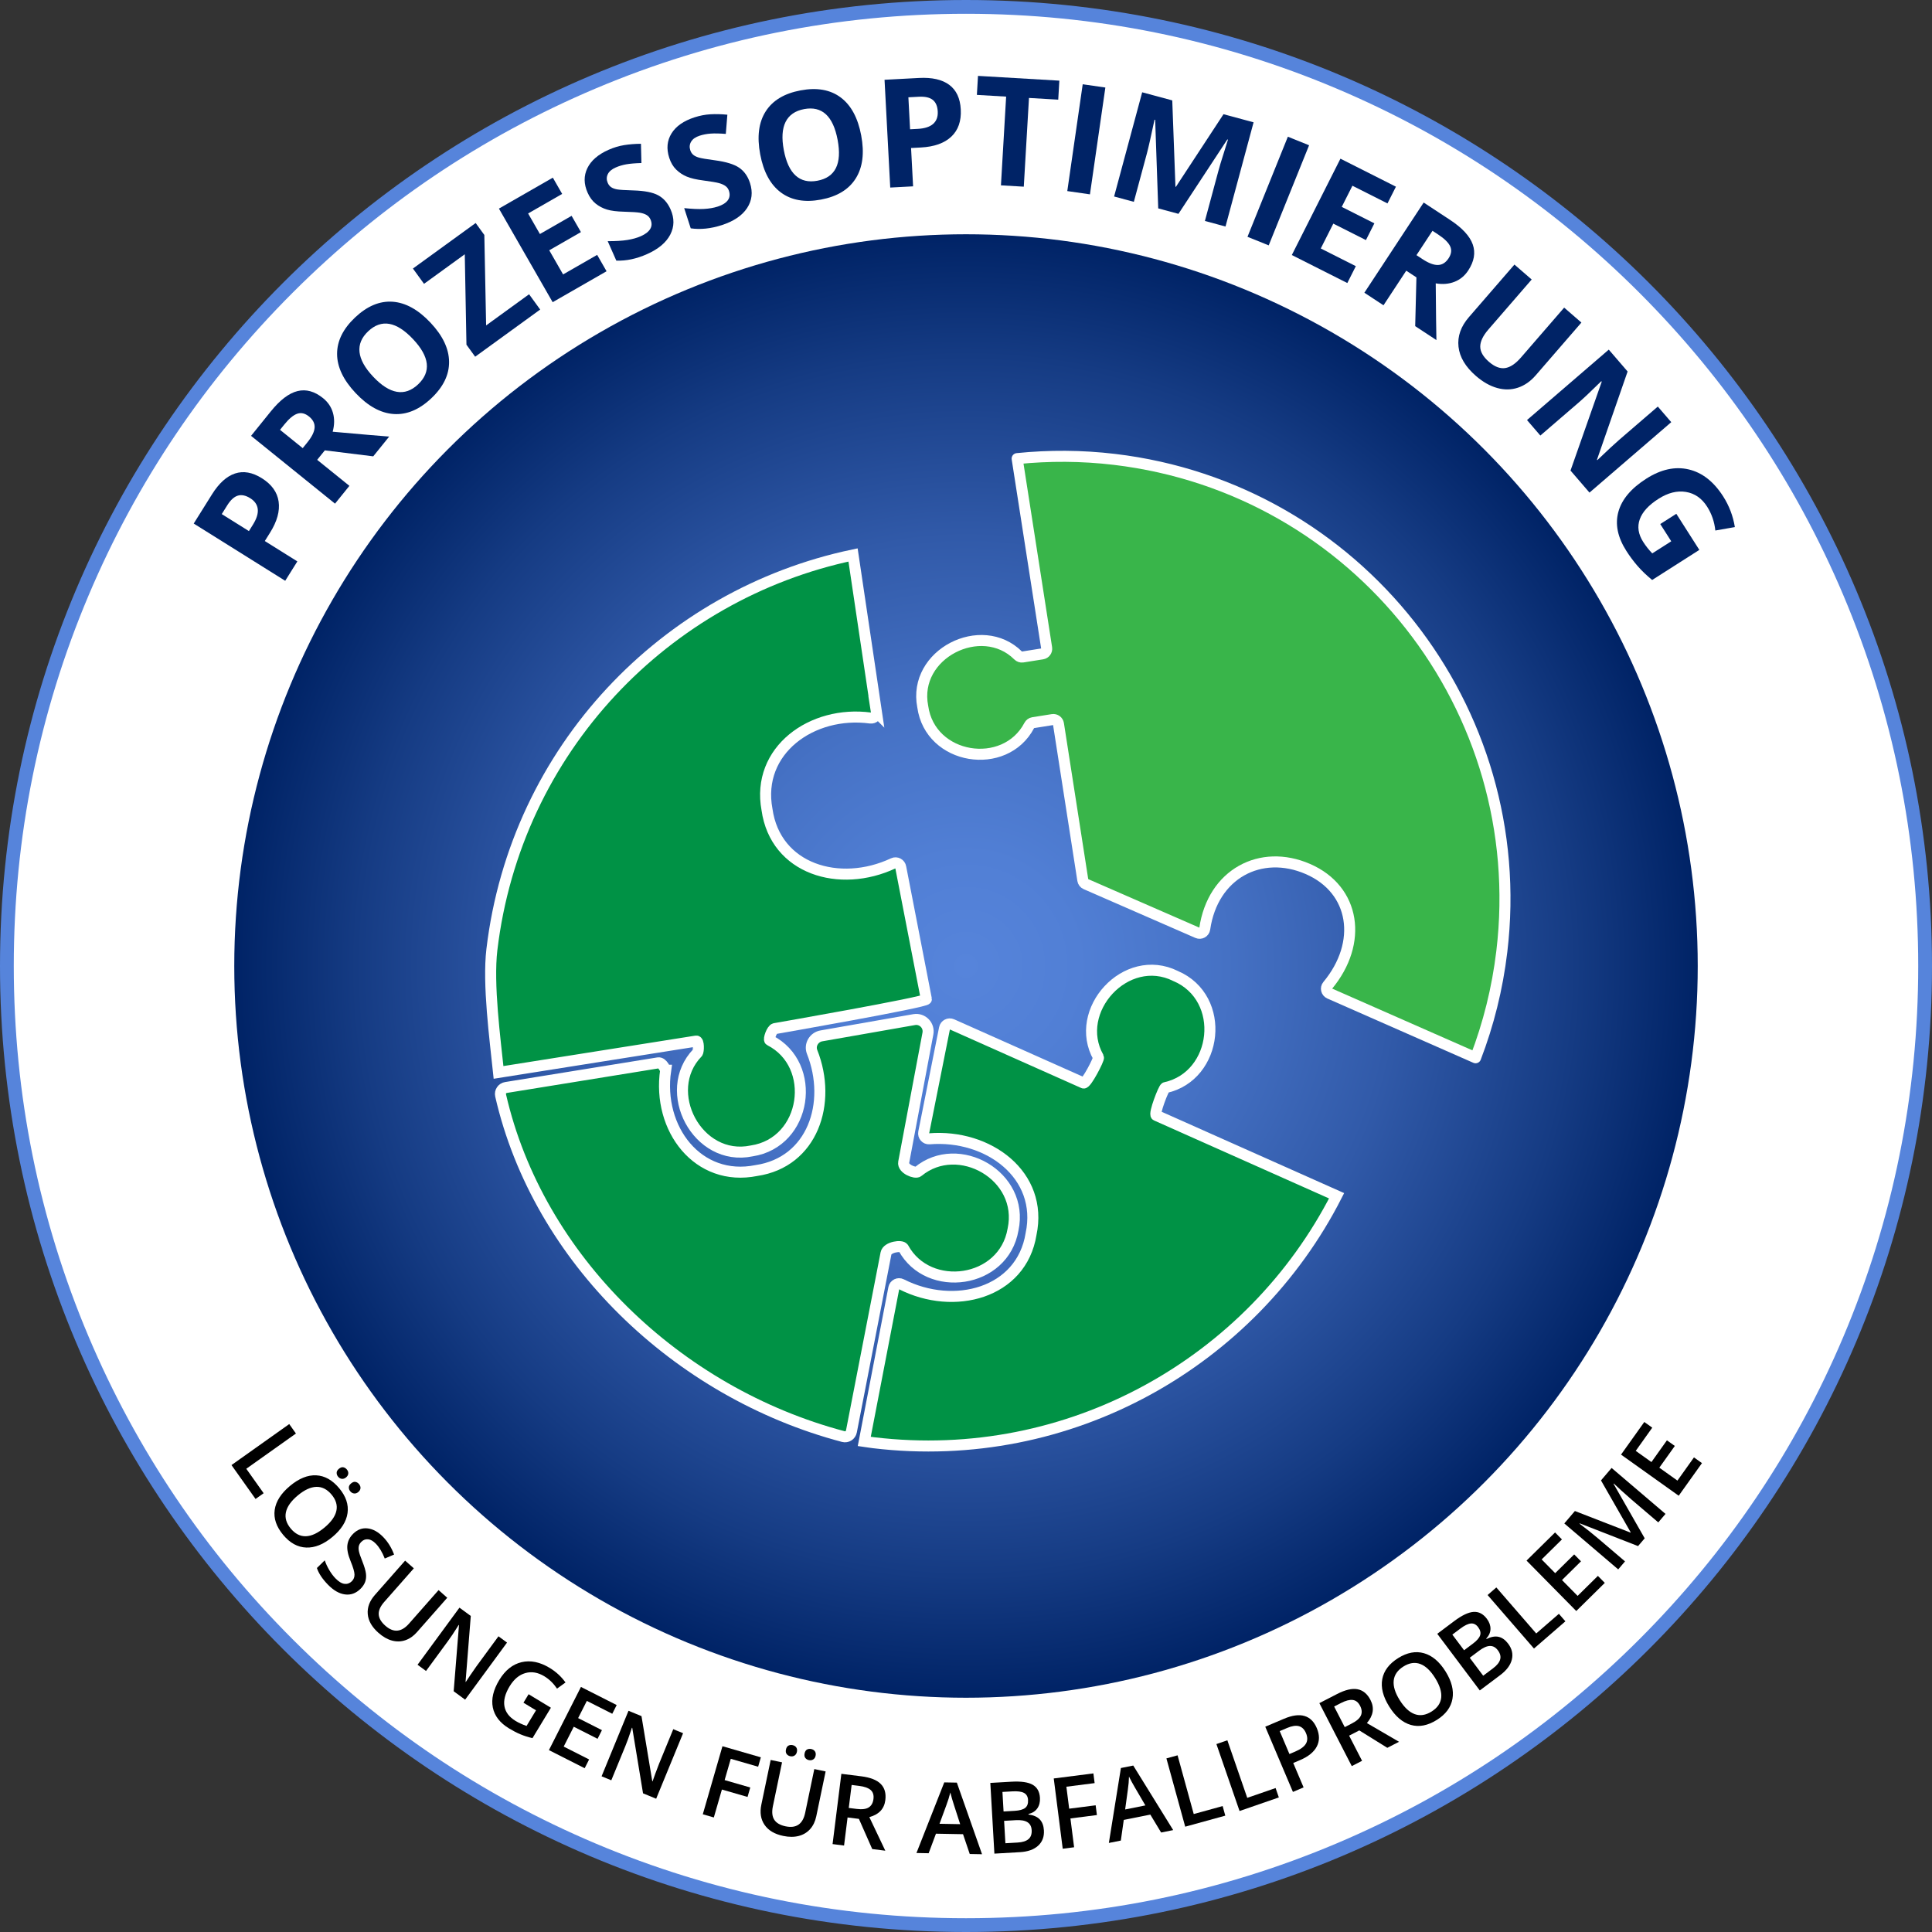 <?xml version="1.0" encoding="UTF-8"?>
<svg xmlns="http://www.w3.org/2000/svg" xmlns:xlink="http://www.w3.org/1999/xlink" id="Ebene_1" data-name="Ebene 1" width="701" height="701" viewBox="0 0 701 701">
  <rect x="0" y="0" width="701" height="701" fill="#333333" stroke="none"/>
  <defs>
    <style>
      .cls-1 {
        fill: url(#Unbenannter_Verlauf_6);
      }

      .cls-2 {
        fill: #39b54a;
        stroke-linecap: round;
        stroke-linejoin: round;
      }

      .cls-2, .cls-3 {
        stroke: #fff;
        stroke-width: 4px;
      }

      .cls-4 {
        fill: #002366;
      }

      .cls-5 {
        fill: #5684db;
      }

      .cls-6 {
        fill: #fff;
      }

      .cls-3 {
        fill: #009245;
        stroke-miterlimit: 10;
      }
    </style>
    <radialGradient id="Unbenannter_Verlauf_6" data-name="Unbenannter Verlauf 6" cx="350.5" cy="350.5" fx="350.5" fy="350.5" r="265.5" gradientUnits="userSpaceOnUse">
      <stop offset=".001" stop-color="#5684db"></stop>
      <stop offset=".154" stop-color="#517fd5"></stop>
      <stop offset=".357" stop-color="#4571c4"></stop>
      <stop offset=".586" stop-color="#315aa9"></stop>
      <stop offset=".834" stop-color="#153b83"></stop>
      <stop offset="1" stop-color="#002366"></stop>
    </radialGradient>
  </defs>
  <g>
    <path class="cls-6" d="M350.5,698.5c-92.954,0-180.345-36.198-246.073-101.927S2.5,443.454,2.5,350.5,38.698,170.155,104.427,104.427,257.546,2.5,350.5,2.5s180.345,36.198,246.073,101.927,101.927,153.119,101.927,246.073-36.198,180.345-101.927,246.073-153.119,101.927-246.073,101.927Z"></path>
    <path class="cls-5" d="M350.5,5c46.644,0,91.891,9.134,134.483,27.149,41.141,17.401,78.091,42.314,109.823,74.046,31.732,31.732,56.644,68.681,74.046,109.823,18.015,42.592,27.149,87.838,27.149,134.483s-9.134,91.891-27.149,134.483c-17.401,41.141-42.314,78.091-74.046,109.823-31.732,31.732-68.681,56.644-109.823,74.046-42.592,18.015-87.838,27.149-134.483,27.149s-91.891-9.134-134.483-27.149c-41.141-17.401-78.091-42.314-109.823-74.046-31.732-31.732-56.644-68.681-74.046-109.823-18.015-42.592-27.149-87.838-27.149-134.483s9.134-91.891,27.149-134.483c17.401-41.141,42.314-78.091,74.046-109.823,31.732-31.732,68.681-56.644,109.823-74.046,42.592-18.015,87.838-27.149,134.483-27.149M350.5,0C156.924,0,0,156.924,0,350.5s156.924,350.5,350.5,350.5,350.5-156.924,350.5-350.5S544.076,0,350.5,0h0Z"></path>
  </g>
  <circle class="cls-1" cx="350.5" cy="350.5" r="265.5"></circle>
  <g>
    <path d="M83.99,531.584l20.955-14.878,2.432,3.425-18.017,12.792,6.299,8.872-2.938,2.086-8.731-12.297Z"></path>
    <path d="M120.609,557.669c-3.213,2.68-6.38,3.959-9.502,3.839s-5.91-1.652-8.364-4.596c-2.484-2.978-3.508-6.004-3.072-9.076s2.283-5.967,5.542-8.685c3.258-2.717,6.43-4,9.516-3.85,3.085.15,5.871,1.716,8.355,4.694,2.446,2.934,3.451,5.941,3.014,9.021-.437,3.081-2.267,5.965-5.488,8.651ZM108.045,542.604c-2.43,2.026-3.864,4.054-4.301,6.081-.438,2.028.147,4.005,1.753,5.932,1.599,1.917,3.426,2.846,5.482,2.786,2.056-.06,4.313-1.113,6.77-3.162,2.421-2.019,3.853-4.034,4.297-6.045s-.133-3.975-1.731-5.892c-1.614-1.935-3.457-2.873-5.53-2.815s-4.32,1.096-6.741,3.115ZM122.961,532.934c.558-.465,1.086-.65,1.585-.556.499.096.929.359,1.289.791.398.477.576.974.533,1.49-.043.516-.311.981-.807,1.393-.477.398-.98.573-1.508.525s-.987-.306-1.377-.773c-.36-.433-.536-.908-.526-1.427.009-.519.279-1,.81-1.443ZM127.386,538.239c.558-.466,1.086-.65,1.585-.556.499.096.929.358,1.289.791.398.477.577.976.538,1.496s-.306.987-.801,1.4c-.486.405-.994.578-1.525.518s-.988-.321-1.371-.78c-.36-.432-.536-.907-.526-1.426.009-.519.28-1.001.81-1.443Z"></path>
    <path d="M130.752,576.533c-1.635,1.596-3.496,2.257-5.581,1.983-2.085-.274-4.143-1.451-6.172-3.531s-3.369-4.098-4.016-6.053l2.843-2.775c.424,1.224.983,2.418,1.678,3.582.694,1.165,1.438,2.153,2.232,2.967,1.162,1.191,2.246,1.849,3.252,1.973,1.005.125,1.89-.185,2.653-.931.688-.671,1.017-1.5.987-2.486s-.511-2.612-1.444-4.878c-.958-2.341-1.336-4.28-1.135-5.819.201-1.539.914-2.905,2.138-4.101,1.535-1.498,3.274-2.131,5.219-1.9,1.944.231,3.813,1.265,5.606,3.102,1.719,1.762,3.043,3.891,3.975,6.388l-3.386,1.438c-.909-2.307-1.989-4.102-3.241-5.385-.95-.973-1.882-1.504-2.796-1.594s-1.72.204-2.416.884c-.478.467-.789.966-.932,1.499-.144.532-.141,1.177.007,1.933.148.756.56,1.976,1.236,3.657.755,1.898,1.197,3.4,1.325,4.504s.028,2.101-.297,2.992c-.326.891-.904,1.741-1.734,2.552Z"></path>
    <path d="M162.278,579.724l-10.993,12.477c-1.255,1.424-2.659,2.401-4.211,2.932-1.553.529-3.161.573-4.824.131-1.664-.443-3.3-1.373-4.909-2.791-2.392-2.107-3.694-4.379-3.906-6.814-.212-2.437.658-4.762,2.61-6.978l10.946-12.425,3.166,2.789-10.748,12.2c-1.402,1.592-2.067,3.091-1.995,4.498.072,1.406.874,2.784,2.403,4.132,2.972,2.618,5.833,2.367,8.583-.755l10.726-12.174,3.152,2.777Z"></path>
    <path d="M168.763,616.703l-4.152-3.047,1.926-23.988-.114-.083-.605.974c-1.157,1.855-2.269,3.509-3.337,4.964l-7.903,10.771-3.075-2.257,15.204-20.719,4.11,3.016-1.892,23.882.085.061c.141-.231.684-1.05,1.629-2.456.945-1.407,1.698-2.493,2.26-3.259l7.966-10.855,3.104,2.277-15.204,20.72Z"></path>
    <path d="M191.797,614.727l8.089,4.899-6.685,11.036c-1.584-.37-3.04-.834-4.367-1.392s-2.697-1.264-4.111-2.12c-3.328-2.016-5.297-4.555-5.909-7.617-.611-3.062.17-6.388,2.343-9.976,2.143-3.538,4.837-5.691,8.084-6.459,3.246-.767,6.653-.07,10.221,2.092,2.295,1.39,4.203,3.148,5.724,5.275l-3.075,2.227c-1.287-1.902-2.822-3.394-4.606-4.475-2.346-1.421-4.646-1.808-6.902-1.159-2.255.647-4.157,2.25-5.706,4.806-1.627,2.687-2.25,5.101-1.869,7.242s1.724,3.911,4.03,5.308c1.163.704,2.493,1.312,3.993,1.822l3.433-5.668-4.556-2.76,1.867-3.082Z"></path>
    <path d="M212.139,641.577l-12.967-6.571,11.616-22.924,12.967,6.57-1.605,3.167-9.22-4.671-3.162,6.24,8.64,4.378-1.589,3.136-8.64-4.378-3.647,7.197,9.22,4.672-1.613,3.184Z"></path>
    <path d="M238.078,652.643l-4.764-1.957-3.909-23.745-.13-.054-.352,1.091c-.677,2.078-1.358,3.952-2.043,5.622l-5.077,12.356-3.528-1.449,9.766-23.771,4.715,1.938,3.916,23.634.098.04c.081-.258.41-1.184.989-2.776.579-1.594,1.048-2.829,1.409-3.707l5.117-12.455,3.561,1.463-9.766,23.771Z"></path>
    <path d="M259.003,659.442l-4.002-1.156,7.131-24.689,13.933,4.023-.985,3.412-9.93-2.868-2.229,7.718,9.305,2.688-.99,3.428-9.305-2.688-2.927,10.133Z"></path>
    <path d="M299.569,642.74l-3.397,16.278c-.388,1.858-1.126,3.401-2.214,4.629-1.088,1.228-2.465,2.06-4.13,2.496-1.665.436-3.547.435-5.647-.003-3.12-.651-5.374-1.983-6.761-3.997-1.388-2.013-1.78-4.465-1.176-7.356l3.383-16.209,4.13.862-3.322,15.916c-.434,2.077-.272,3.709.486,4.896s2.135,1.99,4.131,2.406c3.877.81,6.241-.822,7.091-4.894l3.315-15.883,4.112.858ZM285.174,634.798c.148-.711.447-1.185.898-1.42.45-.235.95-.295,1.501-.181.608.127,1.056.406,1.343.837.287.432.365.963.233,1.594-.127.607-.412,1.057-.856,1.348-.444.29-.964.373-1.56.248-.551-.114-.983-.378-1.298-.791s-.402-.958-.26-1.635ZM291.936,636.209c.148-.711.448-1.184.898-1.42.45-.234.951-.295,1.502-.18.608.127,1.058.406,1.351.838.293.433.373.965.242,1.595-.129.62-.421,1.071-.875,1.353-.454.282-.973.362-1.558.24-.551-.115-.984-.379-1.298-.792-.315-.413-.402-.957-.261-1.635Z"></path>
    <path d="M307.529,659.44l-1.273,10.187-4.169-.521,3.188-25.501,7.204.9c3.291.412,5.649,1.333,7.077,2.763,1.427,1.431,1.985,3.39,1.674,5.878-.397,3.175-2.331,5.231-5.802,6.166l5.793,12.185-4.744-.593-4.832-10.949-4.116-.515ZM307.961,655.986l2.896.362c1.942.243,3.394.059,4.356-.554.962-.612,1.532-1.627,1.709-3.046.181-1.441-.161-2.535-1.024-3.281s-2.243-1.237-4.138-1.474l-2.756-.345-1.042,8.337Z"></path>
    <path d="M351.857,672.696l-2.434-7.183-9.825-.182-2.646,7.089-4.429-.082,10.091-25.622,4.569.084,9.136,25.979-4.464-.083ZM348.383,661.873l-2.278-7.04c-.167-.472-.397-1.214-.689-2.228-.291-1.014-.492-1.756-.6-2.227-.343,1.435-.835,3.003-1.476,4.702l-2.444,6.653,7.487.139Z"></path>
    <path d="M359.328,646.908l7.616-.438c3.533-.203,6.116.165,7.749,1.103,1.633.94,2.513,2.521,2.641,4.743.086,1.498-.229,2.766-.943,3.805-.715,1.039-1.791,1.728-3.227,2.069l.01.176c1.821.235,3.184.829,4.09,1.78.905.952,1.408,2.281,1.506,3.99.132,2.305-.568,4.155-2.102,5.552-1.534,1.397-3.734,2.178-6.6,2.343l-9.266.533-1.475-25.657ZM364.131,657.267l4.036-.231c1.755-.102,3.02-.453,3.795-1.055.775-.603,1.125-1.57,1.048-2.904-.069-1.204-.555-2.051-1.458-2.539-.903-.488-2.302-.678-4.197-.569l-3.633.209.408,7.09ZM364.327,660.671l.467,8.126,4.457-.257c1.755-.101,3.061-.513,3.917-1.237.856-.724,1.243-1.812,1.159-3.263-.077-1.333-.59-2.296-1.539-2.887-.95-.591-2.354-.833-4.215-.727l-4.247.244Z"></path>
    <path d="M389.726,670.257l-4.132.528-3.257-25.492,14.385-1.838.45,3.522-10.252,1.31,1.018,7.969,9.607-1.228.452,3.539-9.607,1.228,1.336,10.462Z"></path>
    <path d="M421.295,664.9l-3.916-6.495-9.636,1.927-1.065,7.491-4.344.868,4.369-27.189,4.482-.895,14.488,23.419-4.378.875ZM415.584,655.071l-3.733-6.388c-.264-.425-.647-1.102-1.149-2.029-.502-.927-.857-1.609-1.063-2.046-.027,1.476-.173,3.112-.435,4.909l-.962,7.022,7.343-1.469Z"></path>
    <path d="M430.036,662.786l-6.819-24.777,4.051-1.115,5.863,21.304,10.491-2.888.957,3.475-14.541,4.002Z"></path>
    <path d="M449.754,657.101l-8.395-24.289,3.971-1.372,7.218,20.883,10.284-3.554,1.177,3.405-14.254,4.927Z"></path>
    <path d="M477.784,627.021c1.048,2.471,1.042,4.707-.018,6.709-1.06,2.003-3.084,3.639-6.073,4.906l-2.459,1.043,3.755,8.852-3.868,1.641-10.036-23.658,6.813-2.89c2.956-1.254,5.426-1.589,7.412-1.006,1.985.584,3.477,2.052,4.474,4.403ZM467.854,636.426l2.055-.871c1.985-.843,3.295-1.806,3.93-2.89.635-1.084.641-2.359.019-3.826-.577-1.359-1.422-2.197-2.537-2.514-1.115-.316-2.551-.102-4.31.644l-2.686,1.14,3.528,8.317Z"></path>
    <path d="M489.512,629.759l4.697,9.128-3.735,1.922-11.759-22.851,6.456-3.322c2.948-1.517,5.416-2.088,7.401-1.713s3.552,1.678,4.7,3.907c1.464,2.845,1.027,5.634-1.31,8.365l11.659,6.79-4.252,2.188-10.168-6.314-3.688,1.898ZM487.919,626.664l2.595-1.335c1.74-.895,2.834-1.867,3.284-2.916.449-1.048.347-2.208-.308-3.478-.665-1.292-1.565-2.003-2.698-2.131-1.134-.129-2.55.244-4.248,1.118l-2.47,1.27,3.845,7.472Z"></path>
    <path d="M524.493,606.458c2.219,3.546,3.057,6.857,2.515,9.935-.542,3.076-2.438,5.631-5.687,7.663-3.288,2.058-6.425,2.662-9.409,1.813-2.985-.849-5.603-3.071-7.853-6.668-2.25-3.596-3.091-6.912-2.524-9.949s2.495-5.584,5.783-7.642c3.239-2.026,6.354-2.614,9.348-1.764,2.993.852,5.602,3.055,7.827,6.611ZM507.862,616.863c1.678,2.682,3.492,4.377,5.442,5.086,1.95.708,3.988.398,6.114-.934,2.116-1.323,3.284-3.008,3.504-5.054.22-2.045-.519-4.424-2.215-7.136-1.672-2.673-3.474-4.365-5.406-5.078-1.932-.712-3.956-.407-6.072.917-2.136,1.337-3.316,3.036-3.54,5.097-.224,2.062.5,4.429,2.172,7.102Z"></path>
    <path d="M521.492,592.806l6.101-4.58c2.83-2.125,5.185-3.248,7.064-3.37,1.88-.121,3.488.708,4.825,2.489.901,1.199,1.341,2.43,1.32,3.69s-.534,2.431-1.542,3.509l.105.141c1.647-.811,3.111-1.071,4.393-.78,1.281.291,2.435,1.121,3.462,2.489,1.386,1.846,1.827,3.775,1.323,5.787-.504,2.013-1.904,3.881-4.2,5.604l-7.422,5.572-15.43-20.552ZM531.226,598.775l3.233-2.428c1.406-1.056,2.265-2.048,2.578-2.978s.067-1.931-.735-2.999c-.725-.965-1.598-1.401-2.62-1.309-1.022.094-2.292.71-3.81,1.85l-2.91,2.185,4.264,5.68ZM533.273,601.501l4.886,6.509,3.571-2.681c1.406-1.056,2.265-2.121,2.577-3.199.312-1.076.032-2.196-.84-3.358-.802-1.068-1.762-1.586-2.88-1.553-1.118.034-2.422.609-3.912,1.728l-3.402,2.554Z"></path>
    <path d="M556.585,598.155l-16.834-19.418,3.174-2.752,14.473,16.695,8.222-7.127,2.36,2.723-11.396,9.879Z"></path>
    <path d="M582.278,574.33l-10.351,10.207-18.044-18.299,10.351-10.207,2.493,2.528-7.359,7.257,4.912,4.981,6.896-6.801,2.469,2.504-6.896,6.801,5.665,5.744,7.359-7.257,2.506,2.541Z"></path>
    <path d="M594.352,560.982l-21.168-8.254-.091.107c2.555,1.916,4.894,3.779,7.016,5.589l9.51,8.108-2.475,2.902-19.556-16.673,3.843-4.508,20.187,7.833.068-.081-10.789-18.855,3.854-4.521,19.556,16.674-2.623,3.076-9.671-8.245c-.972-.829-2.218-1.933-3.736-3.312s-2.428-2.228-2.728-2.545l-.091.107,11.299,19.774-2.407,2.822Z"></path>
    <path d="M617.536,530.87l-8.439,11.836-20.926-14.919,8.44-11.837,2.891,2.062-6,8.416,5.697,4.061,5.623-7.887,2.863,2.041-5.623,7.887,6.57,4.684,6-8.416,2.905,2.072Z"></path>
  </g>
  <g>
    <path class="cls-4" d="M94.995,173.507c3.572,2.235,5.606,5.061,6.101,8.479.495,3.417-.546,7.184-3.123,11.301l-1.89,3.019,11.806,7.389-4.405,7.038-33.194-20.773,6.635-10.602c2.519-4.026,5.302-6.545,8.347-7.558,3.045-1.012,6.286-.442,9.722,1.708ZM90.316,192.697l1.449-2.315c1.355-2.165,1.94-4.052,1.758-5.662-.183-1.609-1.091-2.926-2.726-3.949-1.649-1.032-3.15-1.345-4.501-.936-1.351.408-2.627,1.573-3.831,3.495l-2.003,3.202,9.854,6.166Z"></path>
    <path class="cls-4" d="M115.085,166.845l11.69,9.441-5.217,6.459-30.463-24.605,7.169-8.877c3.343-4.139,6.571-6.593,9.683-7.362,3.111-.769,6.202.086,9.272,2.565,1.792,1.447,2.988,3.228,3.587,5.342.6,2.114.566,4.394-.101,6.839,10.551.947,17.387,1.534,20.509,1.761l-5.789,7.168-17.563-2.17-2.777,3.438ZM109.835,162.604l1.683-2.084c1.649-2.042,2.526-3.823,2.631-5.346.105-1.522-.572-2.872-2.031-4.051-1.444-1.166-2.873-1.5-4.287-1.001-1.413.5-2.961,1.791-4.644,3.875l-1.582,1.959,8.23,6.647Z"></path>
    <path class="cls-4" d="M156.199,117.077c4.445,4.717,6.693,9.445,6.742,14.184.049,4.738-2.11,9.165-6.476,13.279-4.366,4.115-8.913,6.008-13.64,5.679-4.727-.33-9.326-2.866-13.796-7.609-4.47-4.743-6.711-9.47-6.723-14.183-.012-4.712,2.172-9.131,6.551-13.259,4.379-4.127,8.916-6.022,13.612-5.688,4.696.335,9.273,2.867,13.73,7.597ZM135.401,136.678c3.001,3.184,5.864,5.012,8.591,5.483,2.727.473,5.293-.424,7.697-2.689,4.821-4.544,4.212-10.019-1.825-16.425-6.05-6.419-11.472-7.37-16.267-2.851-2.404,2.266-3.455,4.783-3.151,7.552.303,2.769,1.955,5.746,4.956,8.93Z"></path>
    <path class="cls-4" d="M195.994,112.318l-23.587,17.112-3.162-4.357-.609-32.815-14.786,10.727-4.026-5.551,22.764-16.515,3.146,4.336.647,32.82,15.588-11.309,4.026,5.55Z"></path>
    <path class="cls-4" d="M220.083,98.421l-19.559,11.227-19.494-33.961,19.559-11.227,3.387,5.9-12.358,7.094,4.28,7.457,11.498-6.6,3.387,5.9-11.498,6.601,5.027,8.758,12.358-7.094,3.413,5.946Z"></path>
    <path class="cls-4" d="M243.298,75.951c1.431,3.233,1.395,6.295-.108,9.187-1.503,2.891-4.328,5.255-8.476,7.09-3.821,1.691-7.519,2.469-11.094,2.333l-3.122-7.054c2.894.008,5.274-.138,7.144-.438,1.869-.3,3.497-.757,4.885-1.372,1.665-.736,2.802-1.62,3.41-2.651.608-1.03.634-2.174.077-3.432-.31-.702-.783-1.24-1.417-1.614-.634-.373-1.442-.645-2.426-.815-.983-.17-2.888-.293-5.715-.371-2.644-.06-4.722-.321-6.234-.784-1.513-.463-2.875-1.178-4.085-2.147-1.21-.968-2.187-2.293-2.931-3.975-1.402-3.167-1.431-6.133-.086-8.896,1.345-2.763,3.912-4.982,7.7-6.659,1.861-.824,3.735-1.389,5.62-1.696,1.885-.307,3.927-.469,6.127-.486l.164,6.987c-2.257.062-4.079.214-5.466.457-1.386.243-2.684.631-3.892,1.167-1.437.636-2.391,1.458-2.862,2.467-.471,1.01-.468,2.053.009,3.13.296.67.71,1.185,1.241,1.545.53.361,1.237.624,2.121.789.883.166,2.858.292,5.924.38,4.056.119,7.06.708,9.013,1.767s3.446,2.756,4.479,5.091Z"></path>
    <path class="cls-4" d="M272.122,66.379c1.088,3.364.735,6.406-1.059,9.126-1.794,2.72-4.85,4.778-9.165,6.174-3.976,1.285-7.734,1.676-11.276,1.17l-2.374-7.339c2.877.308,5.261.41,7.15.305,1.89-.104,3.557-.39,5.001-.857,1.733-.56,2.955-1.322,3.667-2.284.711-.962.856-2.097.433-3.405-.236-.731-.65-1.315-1.243-1.752-.592-.437-1.368-.791-2.328-1.062-.96-.271-2.842-.591-5.646-.96-2.623-.334-4.663-.809-6.12-1.427-1.457-.617-2.737-1.469-3.84-2.558-1.103-1.088-1.937-2.507-2.503-4.257-1.066-3.296-.788-6.248.836-8.856s4.407-4.55,8.349-5.826c1.937-.626,3.858-.995,5.765-1.105,1.907-.11,3.955-.059,6.144.152l-.561,6.966c-2.252-.172-4.079-.21-5.483-.112-1.404.098-2.735.35-3.992.756-1.496.484-2.529,1.203-3.103,2.158s-.678,1.993-.315,3.114c.225.697.583,1.252,1.073,1.665.49.414,1.167.749,2.028,1.005.861.256,2.812.587,5.853.992,4.021.539,6.948,1.435,8.781,2.691,1.833,1.256,3.142,3.099,3.928,5.528Z"></path>
    <path class="cls-4" d="M312.476,49.152c1.198,6.37.539,11.563-1.976,15.579-2.515,4.016-6.721,6.578-12.617,7.687-5.896,1.109-10.746.249-14.548-2.579-3.802-2.828-6.306-7.444-7.51-13.85-1.205-6.405-.541-11.594,1.992-15.568,2.532-3.974,6.755-6.517,12.669-7.628,5.914-1.112,10.757-.26,14.53,2.555,3.773,2.816,6.26,7.417,7.461,13.805ZM284.39,54.434c.809,4.299,2.233,7.384,4.274,9.252,2.042,1.869,4.685,2.498,7.932,1.888,6.51-1.225,8.952-6.162,7.325-14.813-1.63-8.669-5.683-12.395-12.158-11.177-3.247.611-5.489,2.164-6.728,4.658-1.239,2.495-1.454,5.893-.645,10.192Z"></path>
    <path class="cls-4" d="M348.603,39.715c.222,4.208-.923,7.496-3.435,9.864-2.513,2.368-6.194,3.68-11.044,3.937l-3.557.188.735,13.908-8.291.439-2.067-39.104,12.491-.66c4.743-.251,8.403.58,10.981,2.491s3.974,4.891,4.188,8.938ZM330.209,46.91l2.728-.144c2.55-.135,4.431-.739,5.644-1.814,1.212-1.074,1.768-2.574,1.666-4.5-.102-1.943-.71-3.351-1.819-4.222-1.11-.871-2.798-1.247-5.062-1.127l-3.771.199.613,11.608Z"></path>
    <path class="cls-4" d="M371.468,67.733l-8.289-.485,1.884-32.193-10.615-.621.404-6.898,29.519,1.728-.404,6.898-10.615-.621-1.884,32.193Z"></path>
    <path class="cls-4" d="M387.252,69.33l5.595-38.757,8.218,1.187-5.595,38.757-8.218-1.187Z"></path>
    <path class="cls-4" d="M420.247,75.609l-1.11-32.116-.233-.062c-1.299,6.123-2.219,10.192-2.763,12.21l-4.739,17.586-7.164-1.93,10.188-37.81,10.914,2.94,1.157,31.325.155.042,17.282-26.356,10.914,2.941-10.188,37.81-7.474-2.014,4.822-17.896c.228-.845.503-1.815.826-2.912.323-1.096,1.23-3.996,2.718-8.699l-.232-.063-17.729,26.985-7.345-1.98Z"></path>
    <path class="cls-4" d="M452.635,85.922l14.648-36.316,7.701,3.106-14.648,36.316-7.701-3.106Z"></path>
    <path class="cls-4" d="M488.854,102.695l-20.135-10.159,17.64-34.96,20.134,10.159-3.064,6.074-12.722-6.418-3.873,7.676,11.837,5.972-3.064,6.074-11.837-5.973-4.548,9.016,12.721,6.418-3.088,6.122Z"></path>
    <path class="cls-4" d="M510.238,98.217l-8.255,12.555-6.938-4.561,21.514-32.719,9.534,6.269c4.446,2.923,7.204,5.896,8.273,8.918,1.069,3.022.519,6.181-1.648,9.477-1.266,1.925-2.921,3.289-4.966,4.092-2.045.803-4.317.991-6.816.566.087,10.594.17,17.454.249,20.584l-7.699-5.062.445-17.69-3.692-2.428ZM513.946,92.578l2.238,1.472c2.193,1.441,4.052,2.141,5.577,2.097,1.525-.045,2.803-.851,3.833-2.417,1.02-1.552,1.212-3.006.578-4.364-.635-1.357-2.072-2.772-4.31-4.244l-2.103-1.383-5.813,8.84Z"></path>
    <path class="cls-4" d="M573.793,117.035l-16.588,19.153c-1.894,2.187-4.043,3.68-6.448,4.479-2.405.8-4.912.837-7.521.113-2.609-.725-5.176-2.18-7.699-4.365-3.807-3.297-5.918-6.832-6.335-10.606-.416-3.773.842-7.354,3.777-10.743l16.518-19.071,6.256,5.418-15.694,18.12c-1.976,2.281-2.966,4.353-2.972,6.214-.006,1.861,1.051,3.709,3.17,5.545,2.052,1.776,4.004,2.529,5.858,2.257s3.774-1.556,5.762-3.851l15.658-18.08,6.256,5.418Z"></path>
    <path class="cls-4" d="M576.725,178.733l-6.887-7.995,11.328-32.24-.158-.183c-3.743,3.672-6.46,6.236-8.15,7.692l-13.962,12.026-4.842-5.621,29.669-25.556,6.835,7.935-11.122,32.027.123.142c3.681-3.524,6.319-5.974,7.916-7.349l14.043-12.097,4.877,5.662-29.669,25.556Z"></path>
    <path class="cls-4" d="M608.231,186.425l8.351,13.099-17.119,10.914c-2.046-1.681-3.806-3.37-5.28-5.067-1.473-1.697-2.834-3.524-4.082-5.481-3.177-4.983-4.139-9.723-2.886-14.217,1.253-4.494,4.621-8.488,10.101-11.982,5.33-3.398,10.457-4.523,15.382-3.375,4.925,1.148,9.11,4.425,12.557,9.83,2.16,3.388,3.565,7.087,4.216,11.098l-7.084,1.245c-.332-3.177-1.327-6.068-2.988-8.673-1.93-3.026-4.491-4.803-7.686-5.328-3.194-.526-6.507.305-9.94,2.494-3.583,2.284-5.852,4.763-6.806,7.436s-.538,5.409,1.248,8.21c.931,1.46,2.027,2.848,3.288,4.161l6.889-4.392-3.988-6.256,5.827-3.715Z"></path>
  </g>
  <path class="cls-2" d="M369.059,166.402c11.532-1.169,23.358-1.145,35.347.284,88.099,10.497,151.008,90.425,140.511,178.524-1.61,13.515-4.869,26.429-9.526,38.584l-52.997-23.335c-1.125-.501-1.476-1.94-.687-2.886,12.879-15.465,10.051-34.796-7.165-42.272-17.109-7.43-34.536,1.742-37.425,21.73-.178,1.229-1.475,1.947-2.609,1.442l-40.534-17.697c-.582-.259-.993-.796-1.091-1.426l-8.831-56.694c-.16-1.027-1.124-1.728-2.15-1.565l-7.084,1.127c-.59.094-1.086.477-1.363,1.006-8.795,16.767-35.98,12.557-38.653-6.859-3.738-19.086,21.345-31.725,34.617-18.527.429.427,1.026.644,1.623.549l7.158-1.138c1.022-.163,1.72-1.121,1.56-2.143l-10.701-68.702Z"></path>
  <path class="cls-3" d="M426.557,354.131c18.671,7.988,15.432,36.306-3.727,40.502-.605.133-4.285,9.636-3.3,10.075l65.437,29.161c-30.788,60.321-96.807,98.088-167.982,89.608-1.142-.136-2.262-.333-3.396-.492l10.721-55.639c.244-1.254,1.617-1.946,2.755-1.367,19.079,9.708,43.571,3.308,47.034-18.199,4.563-21.398-15.477-36.328-36.908-34.582-1.268.103-2.274-1.051-2.032-2.301l7.544-37.814c.239-1.228,1.558-1.915,2.701-1.406l47.735,21.272c.977.435,5.733-8.751,5.425-9.297-9.555-16.878,9.941-38.481,27.989-29.521Z"></path>
  <path class="cls-3" d="M241.524,388.323c-3.12,21.312,11.784,40.664,32.918,36.388,20.391-3.013,27.561-24.508,20.226-43.014-1.02-2.573.693-5.421,3.426-5.854l33.667-5.902c2.961-.469,5.487,2.146,4.916,5.089l-8.79,46.714c-.455,2.345,4.227,4.194,5.236,3.359,14.581-12.056,38.619,1.5,34.448,21.003-3.352,19.655-30.705,23.345-39.778,6.743-.628-1.149-5.865-.424-6.319,1.914l-12.554,64.636c-.261,1.342-1.602,2.199-2.924,1.849-60.428-15.972-110.787-64.529-124.358-123.802-.305-1.334.597-2.646,1.948-2.86l55.248-8.941c1.559-.247,2.691,2.668,2.69,2.679Z"></path>
  <path class="cls-3" d="M317.991,258.311c.199,1.28-.887,2.388-2.171,2.215-21.213-2.855-41.512,11.754-37.528,33.182,3.042,21.716,26.371,28.674,45.822,19.539,1.161-.545,2.517.197,2.714,1.464l9.288,47.828c.165,1.06-54.987,10.681-54.987,10.681-1.071.17-2.369,3.952-1.817,4.232,17.492,8.88,13.507,37.102-6.571,40.139-19.721,4.136-33.161-21.675-19.673-35.607.436-.451.576-4.407-.475-4.24l-71.705,11.367c-1.258-12.089-3.914-31.991-2.416-44.567,8.671-72.774,63.085-128.91,131.043-143.186l8.476,56.953Z"></path>
</svg>
